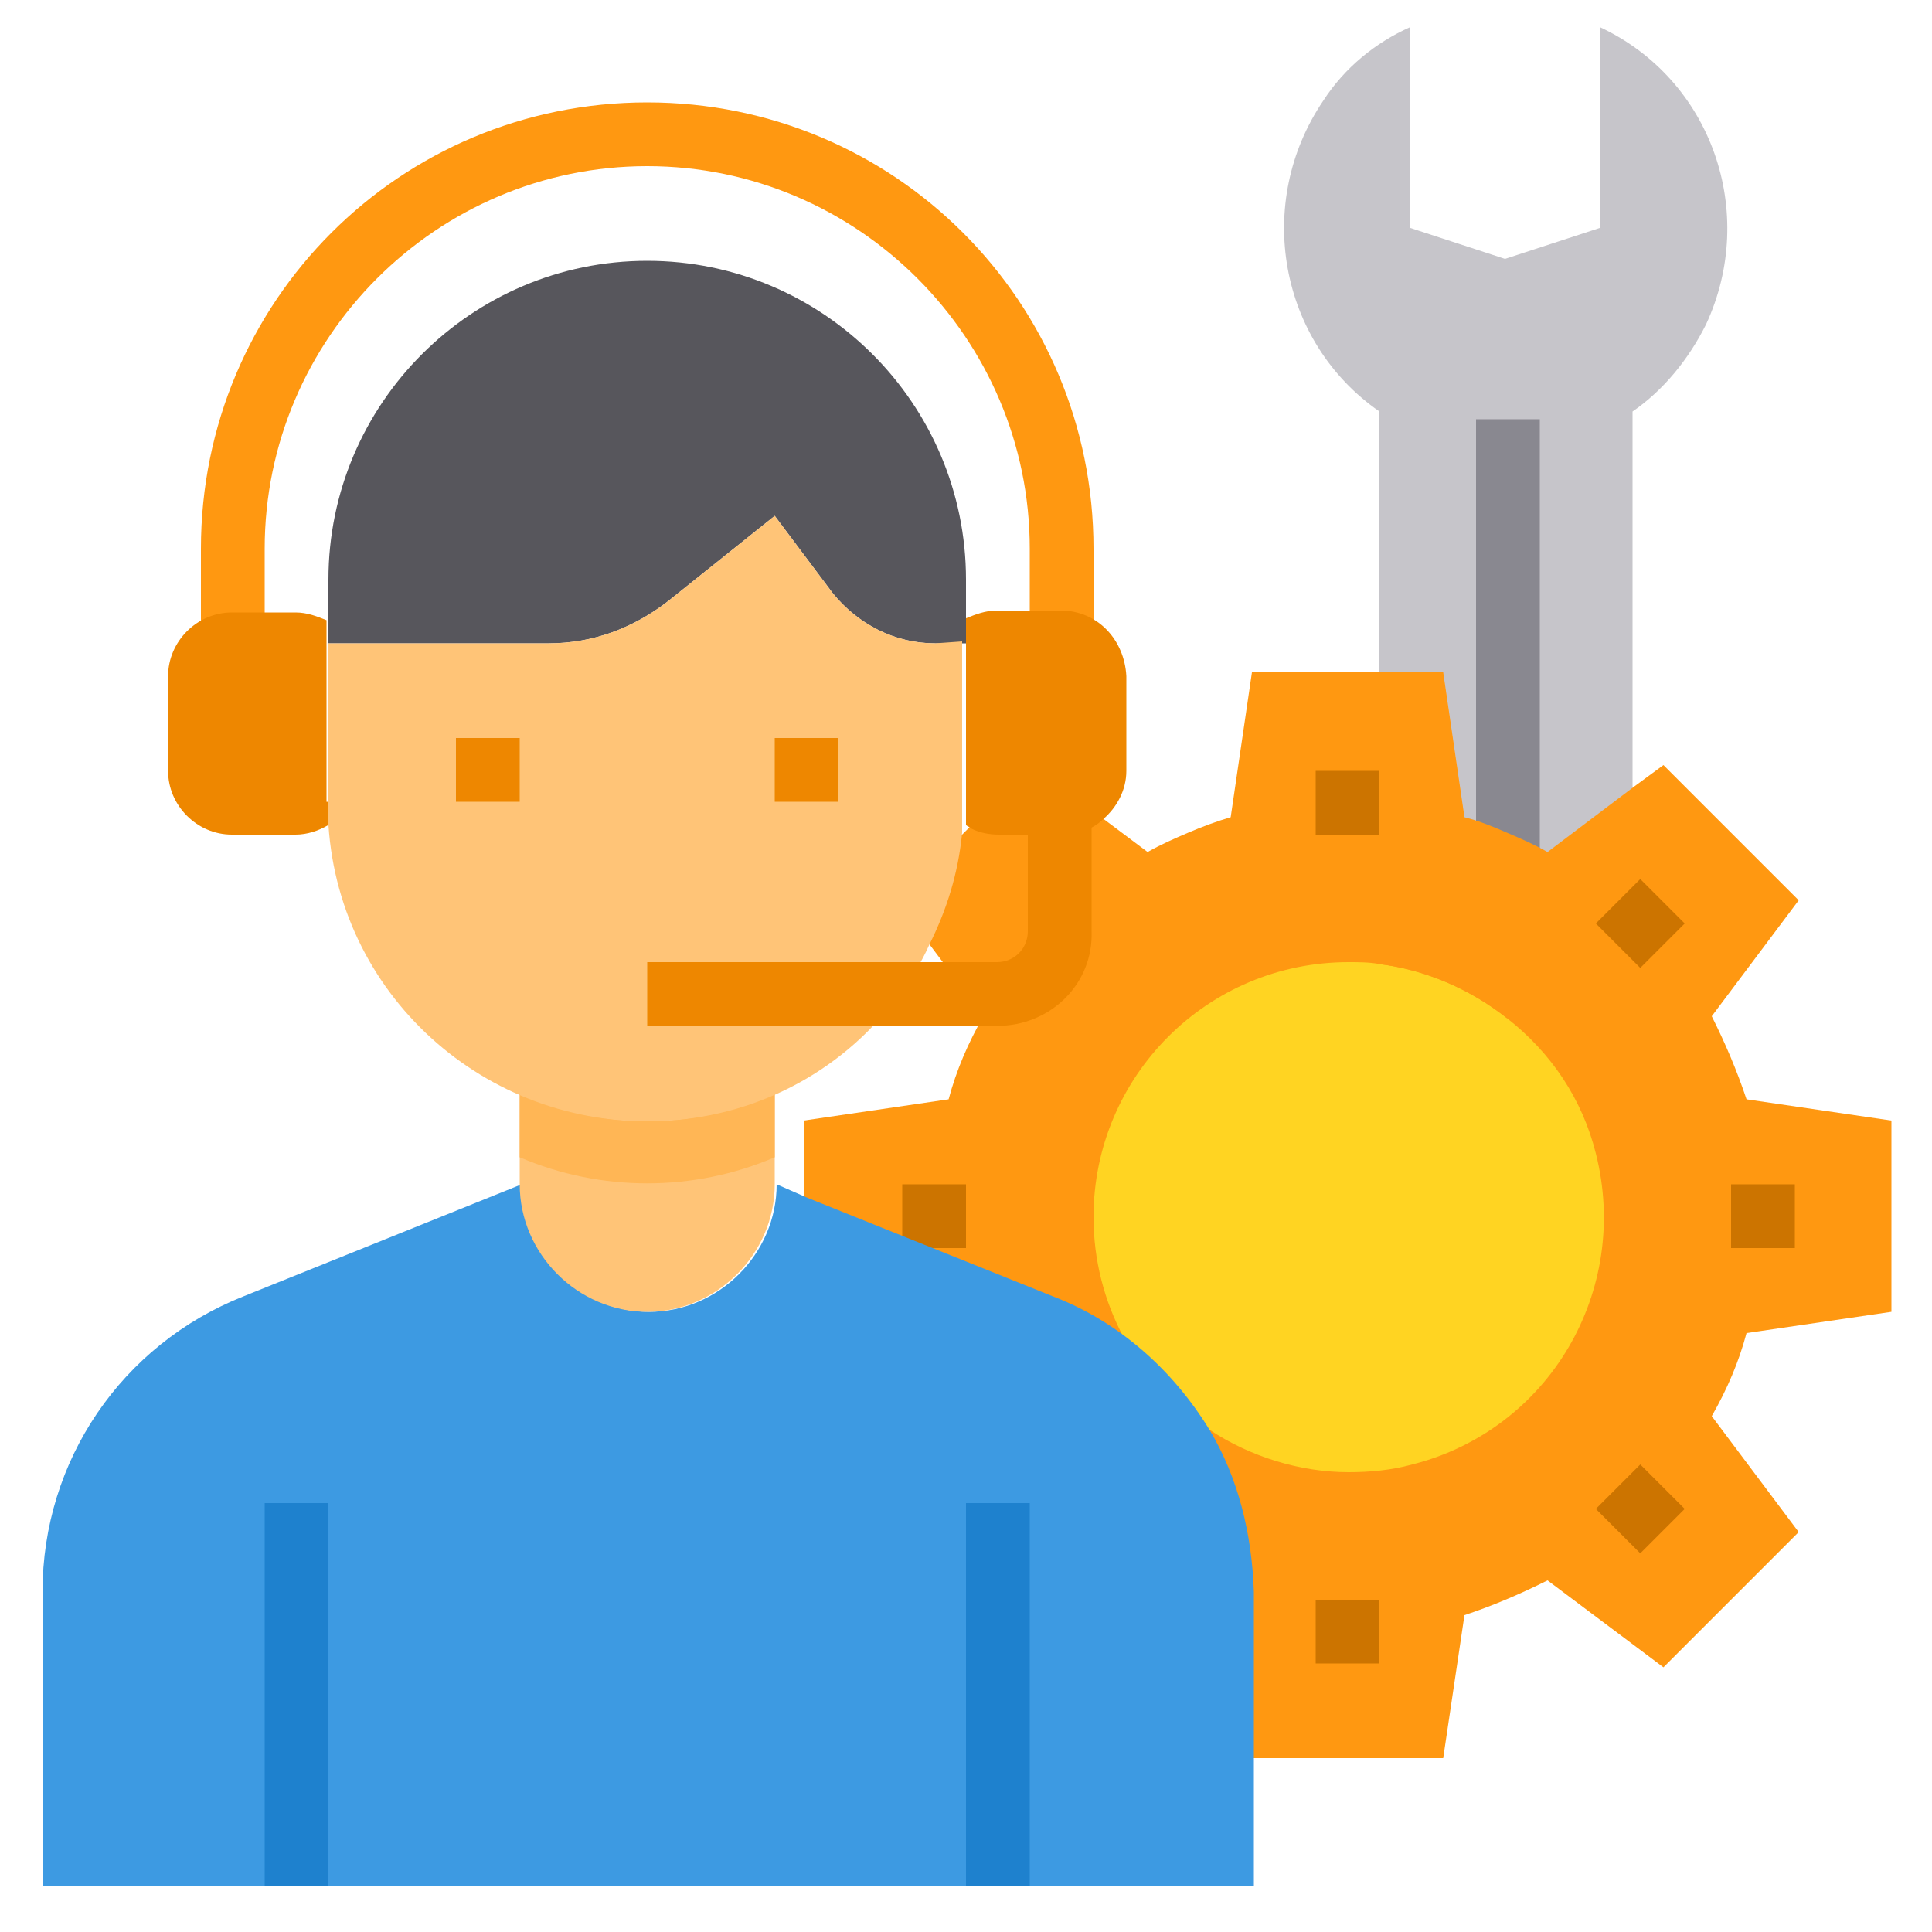 <?xml version="1.0" encoding="utf-8"?>
<!-- Generator: Adobe Illustrator 25.4.1, SVG Export Plug-In . SVG Version: 6.00 Build 0)  -->
<svg version="1.1" id="Layer_1" xmlns="http://www.w3.org/2000/svg" xmlns:xlink="http://www.w3.org/1999/xlink" x="0px" y="0px"
	 width="100px" height="100px" viewBox="0 0 100 100" style="enable-background:new 0 0 100 100;" xml:space="preserve">
<style type="text/css">
	.st0{fill:#C6C5CA;}
	.st1{fill:#898890;}
	.st2{fill:#FF9811;}
	.st3{fill:#CC7400;}
	.st4{fill:#FFD422;}
	.st5{fill:#3D9AE2;}
	.st6{fill:#FFC477;}
	.st7{fill:#FFB655;}
	.st8{fill:#57565C;}
	.st9{fill:#1E81CE;}
	.st10{fill:#EE8700;}
</style>
<g id="Consult-Talk">
	<path class="st0" d="M78,43.2c-0.7-0.3-1.5-0.6-2.2-0.8l-1.1-7.5h-3.3V21.3c-5.2-3.6-6.5-10.8-2.9-16.1c1.1-1.7,2.7-3,4.5-3.8v10.4
		l4.9,1.6l4.9-1.6V1.4c5.8,2.7,8.2,9.6,5.5,15.4c-0.9,1.8-2.2,3.4-3.8,4.5v19.5l-4.5,3.4C79.4,43.8,78.7,43.5,78,43.2z"/>
	<path class="st1" d="M76.4,21.7h3.3v23.1h-3.3V21.7z"/>
	<path class="st2" d="M90.4,69c-0.4,1.5-1,2.9-1.8,4.3l4.5,6l-7,7l-6-4.5c-1.4,0.7-2.8,1.3-4.3,1.8L74.7,91h-9.9l-1.1-7.5
		c-1.5-0.4-2.9-1-4.3-1.8l-6,4.5l-7-7l4.5-6c-0.7-1.4-1.3-2.8-1.8-4.3l-7.5-1.1V58l7.5-1.1c0.4-1.5,1-2.9,1.8-4.3l-4.5-6l7-7
		l3.6,2.7l2.4,1.8c0.7-0.4,1.4-0.7,2.1-1c0.7-0.3,1.5-0.6,2.2-0.8l1.1-7.5h9.9l1.1,7.5c0.8,0.2,1.5,0.5,2.2,0.8
		c0.7,0.3,1.4,0.6,2.1,1l4.5-3.4l1.5-1.1l7,7l-4.5,6c0.7,1.4,1.3,2.8,1.8,4.3l7.5,1.1v9.9L90.4,69z"/>
	<path class="st3" d="M46.7,61.3H50v3.3h-3.3V61.3z"/>
	<path class="st4" d="M78,52.7c-1.9-1.5-4.2-2.5-6.6-2.8c-0.5-0.1-1.1-0.1-1.6-0.1c-7.3,0-13.2,5.9-13.2,13.2l0,0
		c0,4.4,2.2,8.6,6,11c2.1,1.4,4.7,2.2,7.2,2.2c1.1,0,2.2-0.1,3.3-0.4c7.1-1.8,11.3-9,9.5-16.1C81.9,56.9,80.3,54.5,78,52.7L78,52.7z
		"/>
	<path class="st2" d="M78,43.2v9.5c-1.9-1.5-4.2-2.5-6.6-2.8V34.9h3.3l1.1,7.5C76.6,42.6,77.3,42.9,78,43.2z"/>
	<path class="st5" d="M62.6,74c-1.9-3.1-4.7-5.6-8.1-6.9L41.8,62l-1.6-0.7c0,3.6-3,6.6-6.6,6.6c-3.6,0-6.6-3-6.6-6.6l-14.4,5.8
		C6.3,69.6,2.2,75.6,2.2,82.4v15.2h62.7V82.4C64.8,79.4,64.1,76.5,62.6,74z"/>
	<path class="st6" d="M40.1,56.6v4.7c0,3.6-3,6.6-6.6,6.6c-3.6,0-6.6-3-6.6-6.6v-4.7C31.1,58.5,35.9,58.5,40.1,56.6z"/>
	<path class="st7" d="M40.1,56.6v3.3c-4.2,1.8-9,1.8-13.2,0v-3.3C31.1,58.5,35.9,58.5,40.1,56.6z"/>
	<path class="st8" d="M50,32.1v1.2h-1.6c-2.1,0-4-1-5.3-2.6l-3-4l-5.5,4.4c-1.8,1.4-3.9,2.2-6.2,2.2H17V30c0-9.1,7.4-16.5,16.5-16.5
		S50,20.9,50,30V32.1z"/>
	<path class="st6" d="M48.4,33.3c-2.1,0-4-1-5.3-2.6l-3-4l-5.5,4.4c-1.8,1.4-3.9,2.2-6.2,2.2H17v8.2c0,0.4,0,0.8,0,1.2
		c0.6,9.1,8.5,15.9,17.6,15.3c4.8-0.3,9.2-2.7,12-6.6c0.6-0.8,1.1-1.6,1.5-2.5c0.9-1.8,1.5-3.7,1.7-5.8v0c0-0.2,0-0.3,0-0.5
		c0-0.4,0-0.8,0-1.2v-8.2L48.4,33.3z"/>
	<path class="st9" d="M50,77.8h3.3v19.8H50V77.8z"/>
	<path class="st9" d="M13.7,77.8H17v19.8h-3.3V77.8z"/>
	<path class="st2" d="M56.6,33.3h-3.3v-4.9c0-10.9-8.9-19.8-19.8-19.8s-19.8,8.9-19.8,19.8v4.9h-3.3v-4.9
		c0-12.8,10.3-23.1,23.1-23.1s23.1,10.3,23.1,23.1V33.3z"/>
	<path class="st10" d="M51.6,53.1H33.5v-3.3h18.1c0.9,0,1.6-0.7,1.6-1.6v-6.6h3.3v6.6C56.6,50.9,54.4,53.1,51.6,53.1z"/>
	<path class="st10" d="M23.6,38.2h3.3v3.3h-3.3V38.2z"/>
	<path class="st10" d="M40.1,38.2h3.3v3.3h-3.3V38.2z"/>
	<g>
		<path class="st3" d="M68.1,39.9h3.3v3.3h-3.3V39.9z"/>
		<path class="st3" d="M68.1,82.8h3.3v3.3h-3.3V82.8z"/>
		<path class="st3" d="M82.6,78.1l2.3-2.3l2.3,2.3l-2.3,2.3L82.6,78.1z"/>
		<path class="st3" d="M89.6,61.3h3.3v3.3h-3.3V61.3z"/>
		<path class="st3" d="M82.6,47.8l2.3-2.3l2.3,2.3l-2.3,2.3L82.6,47.8z"/>
	</g>
	<path class="st10" d="M54.9,31.6h-3.3c-0.6,0-1.1,0.2-1.6,0.4v9.5c0,0.4,0,0.8,0,1.2c0.1,0.1,0.2,0.1,0.3,0.2
		c0.4,0.2,0.9,0.3,1.4,0.3h3.3c0.8,0,1.6-0.3,2.1-0.8c0.7-0.6,1.2-1.5,1.2-2.5v-4.9C58.2,33.1,56.8,31.6,54.9,31.6z"/>
	<path class="st10" d="M17,41.5c0,0.4,0,0.8,0,1.2c-0.5,0.3-1.1,0.5-1.7,0.5h-3.3c-1.8,0-3.3-1.5-3.3-3.3v-4.9
		c0-1.8,1.5-3.3,3.3-3.3h3.3c0.6,0,1.1,0.2,1.6,0.4V41.5z"/>
</g>
</svg>
